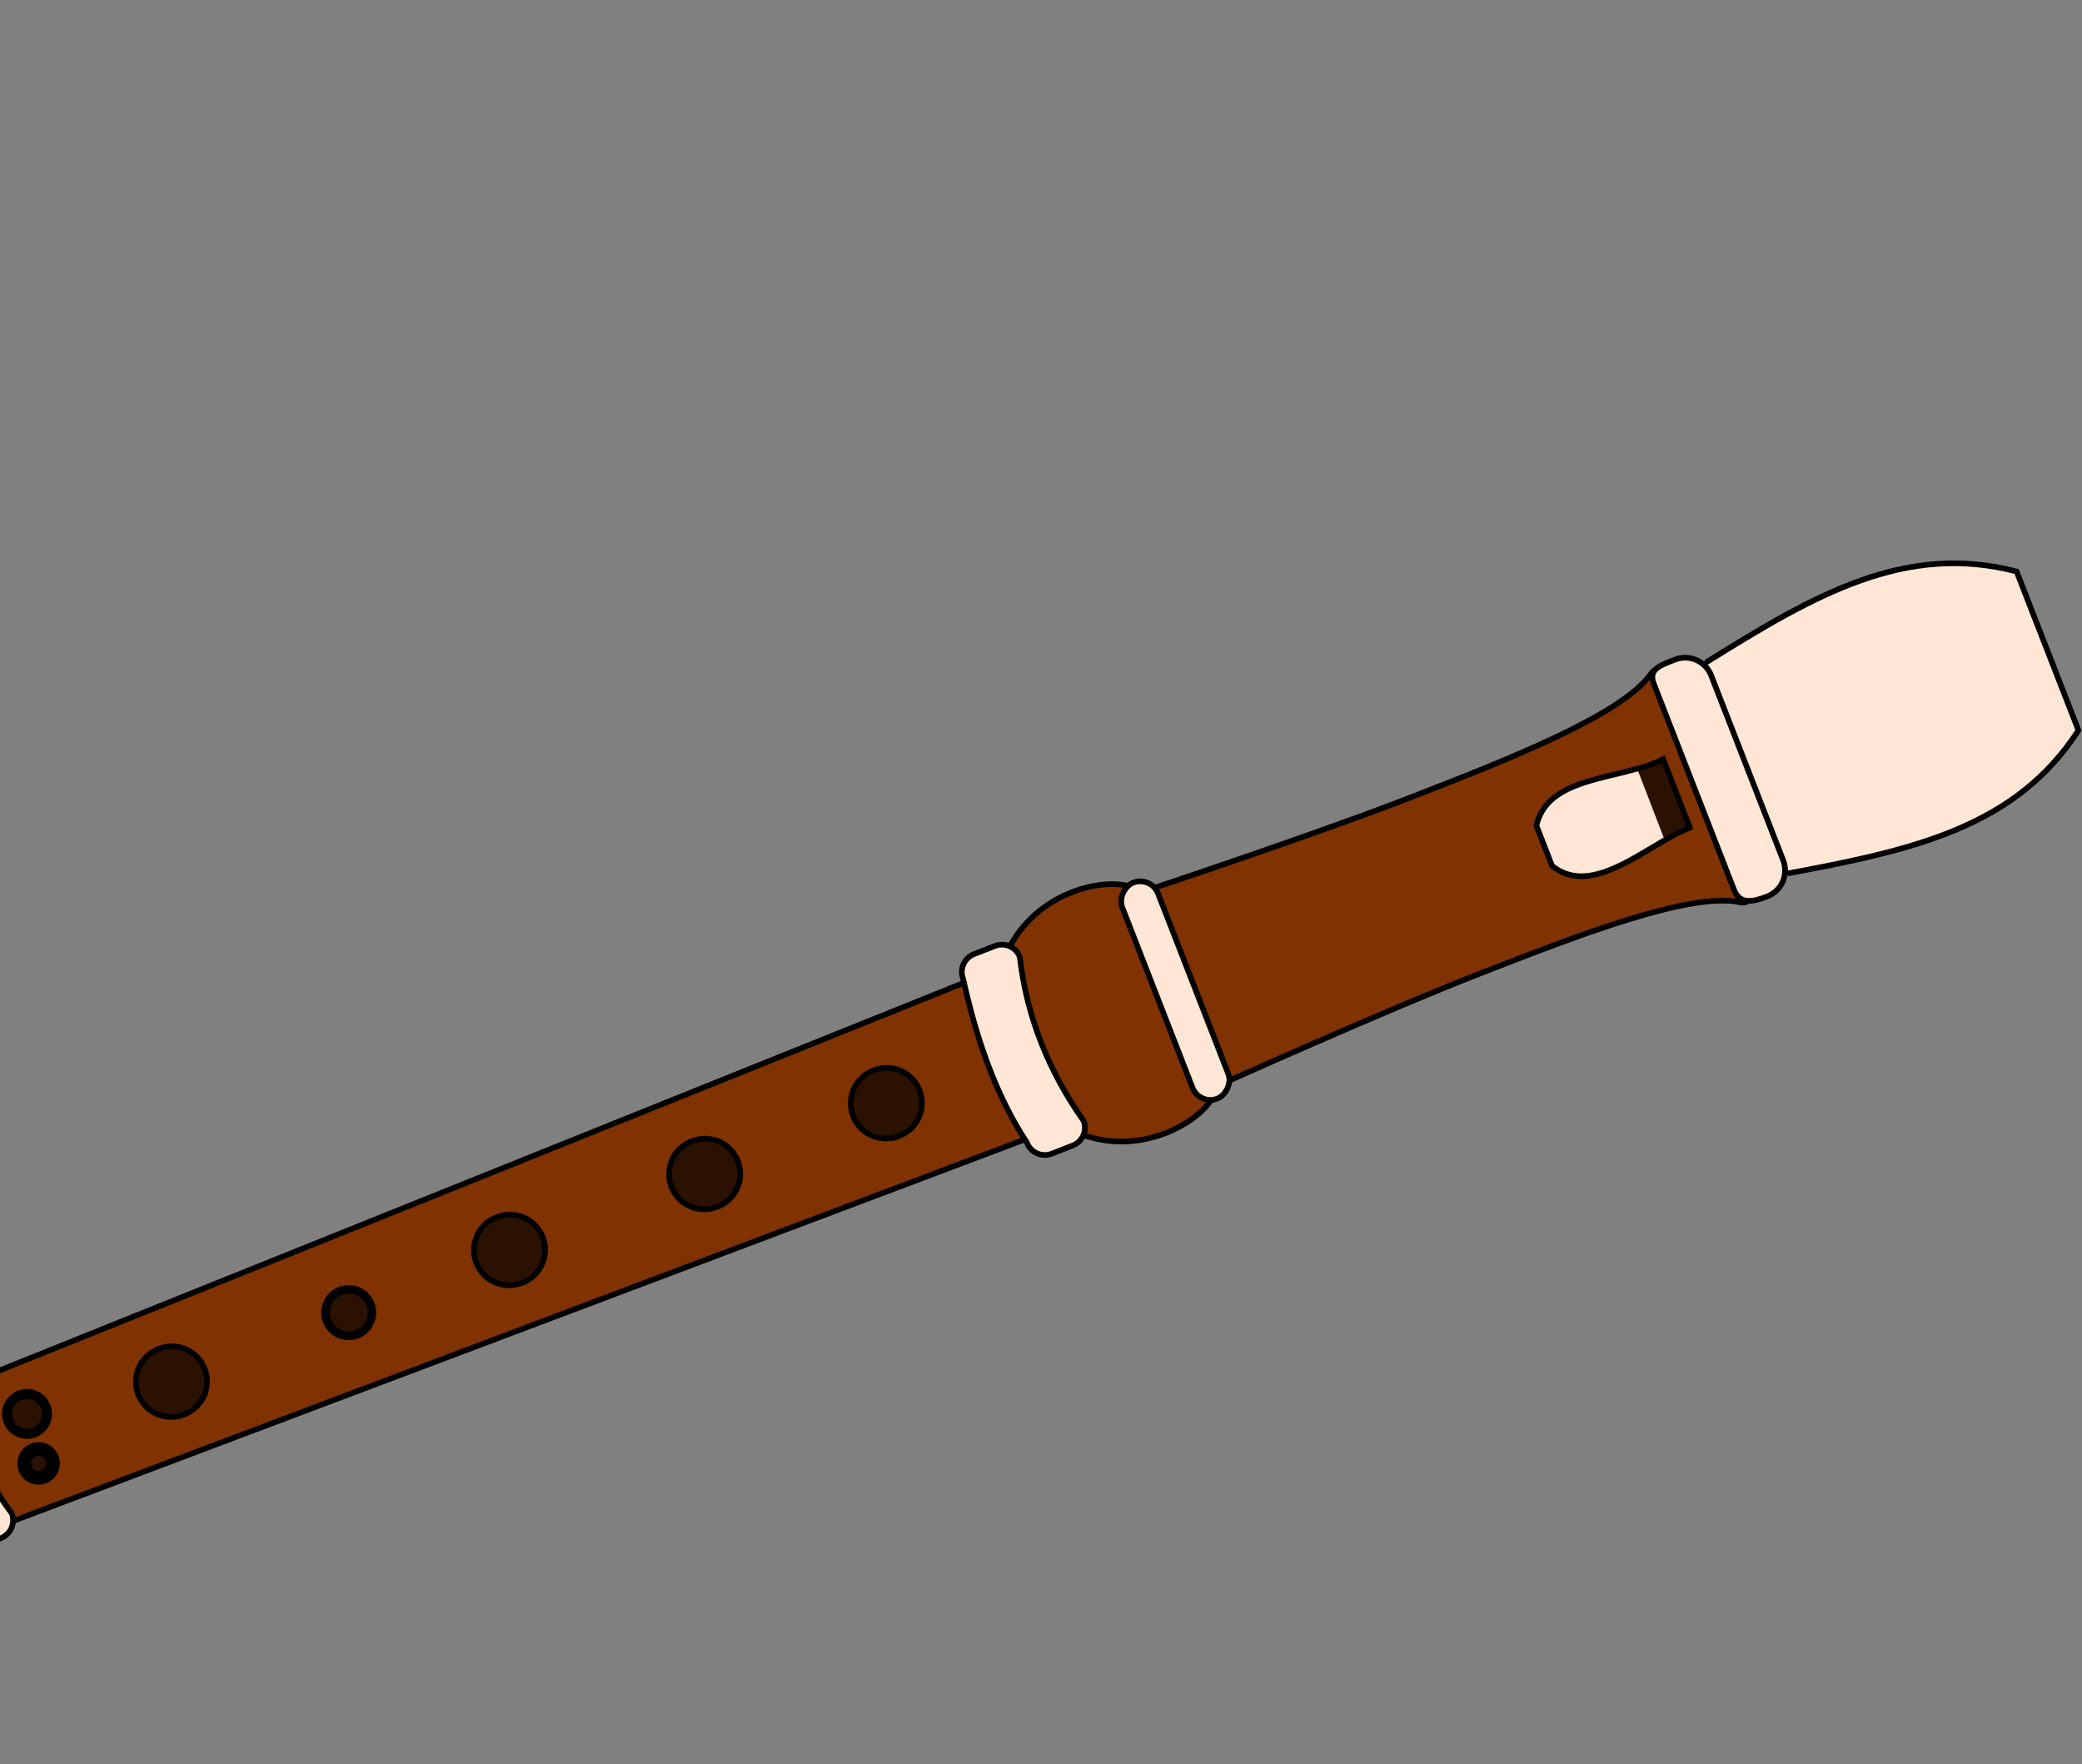 <?xml version="1.0" encoding="UTF-8"?>
<svg viewBox="100 -100 370.52 313.95" xmlns="http://www.w3.org/2000/svg">
 <rect x="100" y="-100" width="370.52" height="313.95" fill="#808080" stroke="none"/>
 <g transform="matrix(.363 .932 -.932 .363 908.48 -44.932)" stroke="#000">
  <g stroke-linecap="round">
   <g fill="#803300">
    <path d="m-119.81 867.08c10.392 3.158 20.539 2.651 30.543 0l-1.982-28.162h-26.579l-1.982 28.162z"/>
    <path d="m-117.41 829.42c8.972 7.611 17.479 6.151 25.745 0l2.086-193.17h-29.917l2.086 193.17z"/>
    <path d="m-86.033 601.42s-1.669-32.542-1.669-50.899 0-40.052 5.006-47.562c5.006-7.51-48.691-7.51-43.685 0 5.006 7.51 5.006 29.204 5.006 47.562 0 18.357-1.669 50.899-1.669 50.899"/>
   </g>
   <path d="m-84.364 492.94c4.202-22.227 6.978-40.551-5.006-57.158h-30.334c-11.984 16.607-9.208 34.93-5.006 57.158" fill="#ffe6d5"/>
   <g fill="#803300">
    <path d="m-122.21 627.29c7.51 8.344 27.831 8.344 35.341 0 7.51-8.344 5.841-20.026 2.503-24.198-3.338-4.172-37.01-4.172-40.347 0-3.338 4.172-5.006 15.854 2.503 24.198z"/>
    <path d="m-114.28 876.88c0-3.334 19.487-3.334 19.487 0s2.294 1.947 2.503 5.111c0.214 3.234-2.954 5.84-2.92 10.952 0.104 15.645 12.62 24.72 12.516 29.309-0.133 5.735-14.373 8.031-21.842 8.031-7.136 0-21.709-2.296-21.842-8.031-0.104-4.589 12.412-13.664 12.516-29.309 0.034-5.112-3.135-7.718-2.92-10.952 0.209-3.164 2.503-1.776 2.503-5.111z"/>
   </g>
   <g fill="#ffe6d5">
    <path d="m-122.17 493.13h35.264c2.757 0 4.977 2.22 4.977 4.977 0 2.757-0.433 5.076-3.191 5.076h-39.432c-2.757 0-2.595-2.319-2.595-5.076 0-2.757 2.22-4.977 4.977-4.977z"/>
    <rect x="-125.16" y="598.92" width="41.237" height="6.825" rx="3.413" ry="3.413"/>
    <path d="m-120.18 625.94c10.83 2.815 21.211 2.489 31.283 0 1.891 0 3.413 1.522 3.413 3.413v3.981c0 1.891-1.522 3.413-3.413 3.413-10.004 2.115-20.522 1.665-31.283 0-1.891 0-3.413-1.522-3.413-3.413v-3.981c0-1.891 1.522-3.413 3.413-3.413z"/>
    <path d="m-116.06 828.99c7.678 2.37 15.357 2.178 23.036 0 1.891 0 3.413 1.522 3.413 3.413v3.697c0 1.891-1.522 3.413-3.413 3.413-8.102 1.695-15.689 1.329-23.036 0-1.891 0-3.413-1.522-3.413-3.413v-3.697c0-1.891 1.522-3.413 3.413-3.413z"/>
    <path d="m-117.48 866.25c8.627 2.316 16.115 2.568 25.88 0 1.891 0 3.413 1.522 3.413 3.413v2.844c0 1.891-1.522 3.413-3.413 3.413-8.627 1.927-17.253 1.05-25.88 0-1.891 0-3.413-1.522-3.413-3.413v-2.844c0-1.891 1.522-3.413 3.413-3.413z"/>
   </g>
   <path d="m-111.48 511.45c0.162-1.719 0.225-3.391 0.061-4.956h13.082c0.013 1.755 0.25 3.64 0.553 5.57" fill="#2b1100"/>
   <path d="m-97.888 511.47c1.2 7.635 3.539 16.571-3.007 20.341h-7.678c-6.283-4.266-3.657-12.8-2.94-20.39" fill="#ffe6d5"/>
   <g fill="#2b1100">
    <path d="m-98.281 657.51a6.257 6.257 0 1 1 -12.513 0 6.257 6.257 0 1 1 12.513 0z"/>
    <path d="m-98.281 692.2a6.257 6.257 0 1 1 -12.513 0 6.257 6.257 0 1 1 12.513 0z"/>
    <path d="m-98.281 729.46a6.257 6.257 0 1 1 -12.513 0 6.257 6.257 0 1 1 12.513 0z"/>
    <path d="m-100.4 760.17a4.134 4.134 0 1 1 -8.269 0 4.134 4.134 0 1 1 8.269 0z" stroke-width="1.513"/>
    <path d="m-98.281 794.01a6.257 6.257 0 1 1 -12.513 0 6.257 6.257 0 1 1 12.513 0z"/>
    <path d="m-104.96 820.04a3.555 3.555 0 1 1 -7.11 0 3.555 3.555 0 1 1 7.11 0z" stroke-width="1.76"/>
    <path d="m-97.002 821.32a2.559 2.559 0 1 1 -5.119 0 2.559 2.559 0 1 1 5.119 0z" stroke-width="2.444"/>
    <g transform="matrix(.847 0 0 1 44.828 0)">
     <path d="m-181.94 853.02a3.555 3.555 0 1 1 -7.11 0 3.555 3.555 0 1 1 7.11 0z" stroke-width="1.912"/>
     <path d="m-172.92 854.3a2.946 2.559 0 1 1 -5.892 0 2.946 2.559 0 1 1 5.892 0z" stroke-width="2.476"/>
    </g>
   </g>
  </g>
 </g>
</svg>
